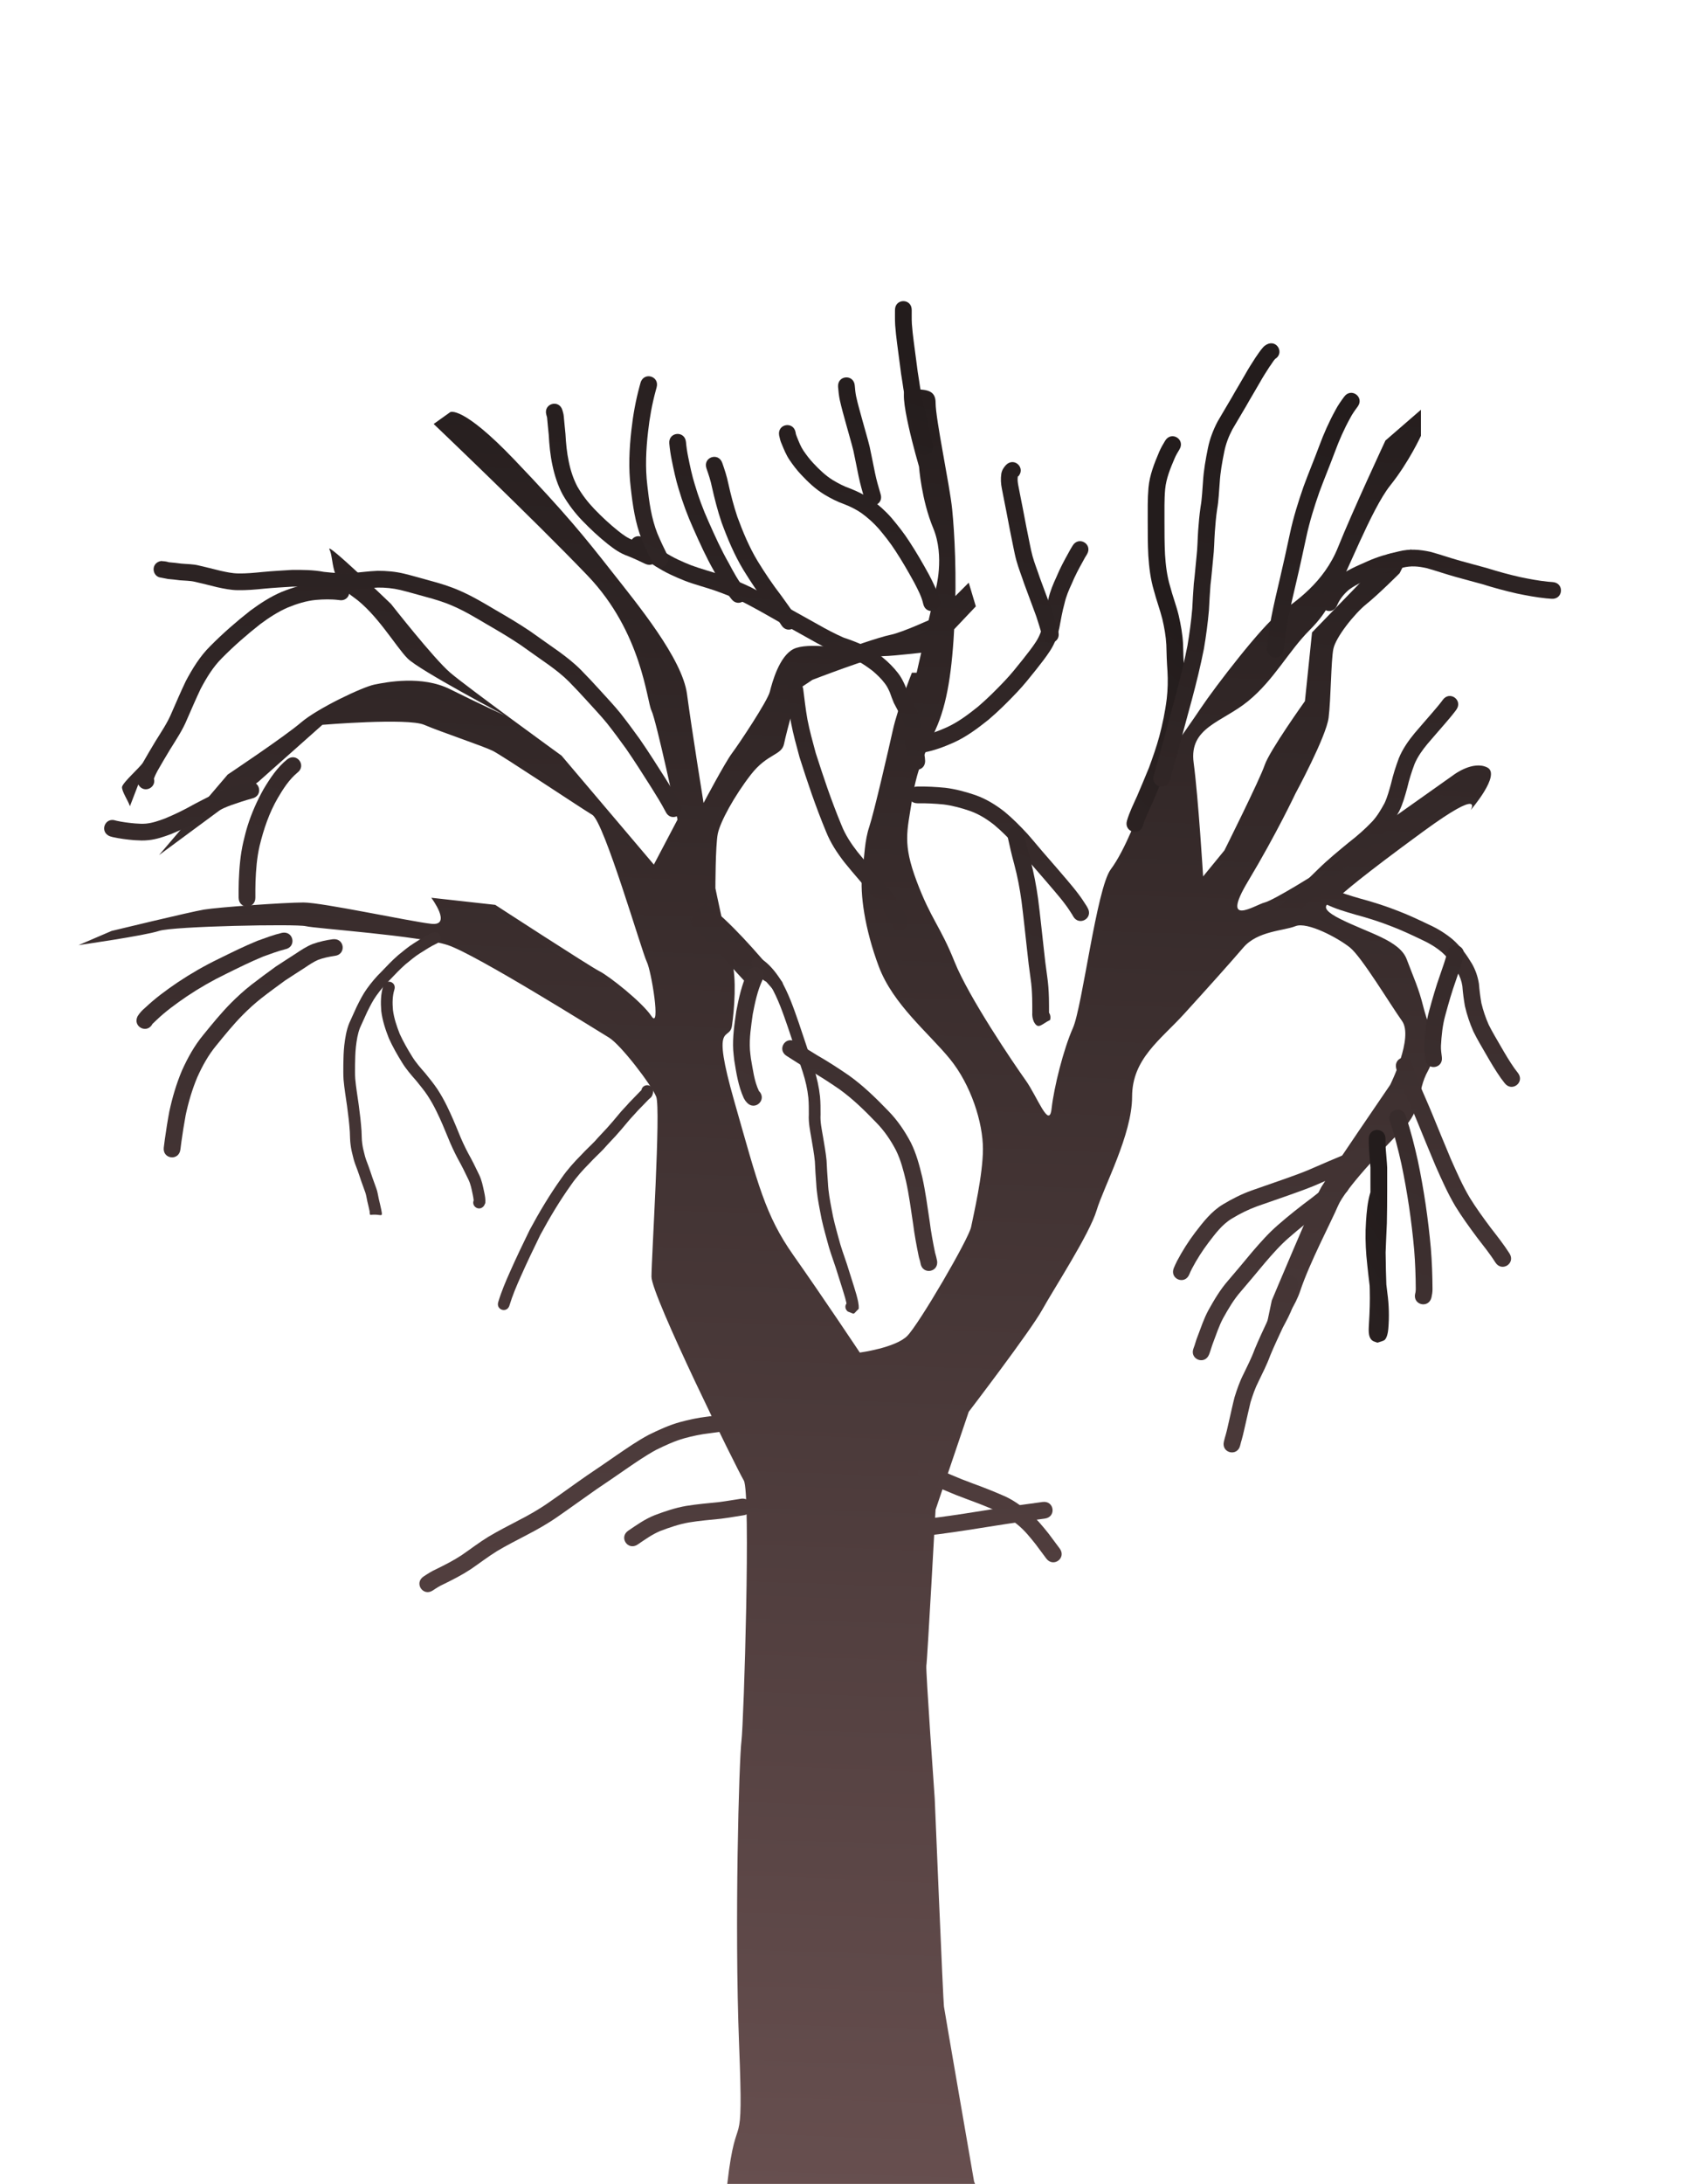 <?xml version="1.0"?><svg width="623.712" height="805.552" xmlns="http://www.w3.org/2000/svg" xmlns:xlink="http://www.w3.org/1999/xlink">
 <title>Tree bare</title>
 <defs>
  <linearGradient id="linearGradient4082">
   <stop stop-color="#231c1c" id="stop4084" offset="0"/>
   <stop stop-color="#6b5252" id="stop4086" offset="1"/>
  </linearGradient>
  <linearGradient y2="1" x2="0.525" y1="-0.031" x1="0.552" id="linearGradient6117" xlink:href="#linearGradient4082"/>
  <linearGradient y2="4.796" x2="4.893" y1="-2.127" x1="5.292" id="linearGradient6119" xlink:href="#linearGradient4082"/>
  <linearGradient y2="5.767" x2="4.2" y1="-2.873" x1="4.572" id="linearGradient6121" xlink:href="#linearGradient4082"/>
  <linearGradient y2="5.355" x2="2.074" y1="-3.357" x1="2.324" id="linearGradient6123" xlink:href="#linearGradient4082"/>
  <linearGradient y2="15.932" x2="1.395" y1="-6.596" x1="1.812" id="linearGradient6125" xlink:href="#linearGradient4082"/>
  <linearGradient y2="3.739" x2="0.637" y1="-1.761" x1="0.999" id="linearGradient6127" xlink:href="#linearGradient4082"/>
  <linearGradient y2="7.506" x2="0.643" y1="-0.882" x1="0.775" id="linearGradient6129" xlink:href="#linearGradient4082"/>
  <linearGradient y2="11.175" x2="-0.53" y1="-3.394" x1="-0.309" id="linearGradient6131" xlink:href="#linearGradient4082"/>
  <linearGradient y2="7.337" x2="-4.37" y1="-2.49" x1="-3.465" id="linearGradient6133" xlink:href="#linearGradient4082"/>
  <linearGradient y2="7.707" x2="-1.695" y1="-5.312" x1="-1.509" id="linearGradient6135" xlink:href="#linearGradient4082"/>
  <linearGradient y2="6.092" x2="-2.387" y1="-4.645" x1="-2.139" id="linearGradient6137" xlink:href="#linearGradient4082"/>
  <linearGradient y2="5.731" x2="-5.406" y1="-5.343" x1="-4.886" id="linearGradient6139" xlink:href="#linearGradient4082"/>
  <linearGradient y2="5.451" x2="-23.359" y1="-3.76" x1="-21.696" id="linearGradient6141" xlink:href="#linearGradient4082"/>
  <linearGradient y2="6.06" x2="-13.192" y1="-4.004" x1="-12.292" id="linearGradient6143" xlink:href="#linearGradient4082"/>
  <linearGradient y2="12.901" x2="-1.969" y1="0.188" x1="-0.952" id="linearGradient6145" xlink:href="#linearGradient4082"/>
  <linearGradient y2="14.924" x2="-0.425" y1="-0.37" x1="0.477" id="linearGradient6147" xlink:href="#linearGradient4082"/>
  <linearGradient y2="10.027" x2="0.253" y1="-0.511" x1="0.495" id="linearGradient6149" xlink:href="#linearGradient4082"/>
  <linearGradient y2="8.265" x2="-0.535" y1="-0.998" x1="-0.313" id="linearGradient6151" xlink:href="#linearGradient4082"/>
  <linearGradient y2="10.108" x2="-3.131" y1="-0.73" x1="-2.46" id="linearGradient6153" xlink:href="#linearGradient4082"/>
  <linearGradient y2="4.683" x2="-5.29" y1="-0.268" x1="-4.619" id="linearGradient6155" xlink:href="#linearGradient4082"/>
  <linearGradient y2="4.389" x2="-2.643" y1="-0.03" x1="-2.335" id="linearGradient6157" xlink:href="#linearGradient4082"/>
  <linearGradient y2="28.356" x2="-2.086" y1="-3.58" x1="-1.925" id="linearGradient6159" xlink:href="#linearGradient4082"/>
  <linearGradient y2="6.761" x2="-2.241" y1="-1.553" x1="-2.044" id="linearGradient6161" xlink:href="#linearGradient4082"/>
  <linearGradient y2="7.037" x2="-2.498" y1="-2.799" x1="-2.304" id="linearGradient6163" xlink:href="#linearGradient4082"/>
  <linearGradient y2="11.039" x2="-15.237" y1="-5.053" x1="-14.257" id="linearGradient6165" xlink:href="#linearGradient4082"/>
  <linearGradient y2="5.887" x2="-5" y1="-3.476" x1="-4.663" id="linearGradient6167" xlink:href="#linearGradient4082"/>
  <linearGradient y2="6.188" x2="3.665" y1="-2.791" x1="3.882" id="linearGradient6169" xlink:href="#linearGradient4082"/>
  <linearGradient y2="14.05" x2="4.38" y1="-6.239" x1="4.629" id="linearGradient6171" xlink:href="#linearGradient4082"/>
  <linearGradient y2="10.266" x2="9.287" y1="-2.862" x1="9.908" id="linearGradient6173" xlink:href="#linearGradient4082"/>
  <linearGradient y2="25.696" x2="4.615" y1="-7.7" x1="4.866" id="linearGradient6175" xlink:href="#linearGradient4082"/>
  <linearGradient y2="7.634" x2="3.069" y1="-1.13" x1="3.24" id="linearGradient6177" xlink:href="#linearGradient4082"/>
  <linearGradient y2="6.751" x2="1.261" y1="-0.902" x1="1.335" id="linearGradient6179" xlink:href="#linearGradient4082"/>
  <linearGradient y2="6.457" x2="0.274" y1="-1.411" x1="0.594" id="linearGradient6181" xlink:href="#linearGradient4082"/>
  <linearGradient y2="9.553" x2="2.834" y1="-4.604" x1="4.105" id="linearGradient6183" xlink:href="#linearGradient4082"/>
  <linearGradient y2="5.414" x2="0.242" y1="-3.078" x1="0.493" id="linearGradient6185" xlink:href="#linearGradient4082"/>
  <linearGradient y2="10.987" x2="1.941" y1="-0.615" x1="2.442" id="linearGradient6187" xlink:href="#linearGradient4082"/>
  <linearGradient y2="10.606" x2="1.247" y1="-0.734" x1="1.673" id="linearGradient6189" xlink:href="#linearGradient4082"/>
  <linearGradient y2="11.704" x2="2.451" y1="-0.457" x1="2.799" id="linearGradient6191" xlink:href="#linearGradient4082"/>
  <linearGradient y2="10.005" x2="4.877" y1="-0.242" x1="5.872" id="linearGradient6193" xlink:href="#linearGradient4082"/>
  <linearGradient y2="7.165" x2="-4.817" y1="-0.237" x1="-4.399" id="linearGradient6195" xlink:href="#linearGradient4082"/>
  <linearGradient y2="4.897" x2="1.244" y1="-6.053" x1="1.365" id="linearGradient6197" xlink:href="#linearGradient4082"/>
  <linearGradient y2="16.604" x2="1.54" y1="-24.532" x1="1.846" id="linearGradient6199" xlink:href="#linearGradient4082"/>
  <linearGradient y2="8.395" x2="-0.685" y1="-11.531" x1="-0.414" id="linearGradient6201" xlink:href="#linearGradient4082"/>
  <linearGradient y2="21.62" x2="-0.476" y1="-32.166" x1="-0.229" id="linearGradient6203" xlink:href="#linearGradient4082"/>
  <linearGradient y2="1" x2="0.5" y1="0.015" x1="0.526" id="linearGradient6205" xlink:href="#linearGradient4082"/>
 </defs>
 <g>
  <title>Layer 1</title>
  <g transform="matrix(0.865, 0, 0, 0.865, 59.399, 104.251)" fill="url(#linearGradient6205)" id="g3773">
   <path fill="url(#linearGradient6117)" d="m235.555,855.264c3.03,-18.183 2.02,-9.091 6.061,-44.447c4.041,-35.355 7.071,-8.081 5.051,-59.599c-2.02,-51.518 0,-121.218 1.01,-129.3c1.01,-8.081 4.041,-106.066 1.01,-111.117c-3.03,-5.051 -39.396,-78.792 -39.396,-86.873c0,-8.081 4.041,-71.721 2.02,-76.772c-2.02,-5.051 -15.152,-22.223 -20.203,-25.254c-5.051,-3.03 -56.569,-35.355 -68.69,-39.396c-12.122,-4.041 -56.569,-7.071 -60.609,-8.081c-4.041,-1.01 -56.569,0 -62.629,2.02c-6.061,2.02 -34.345,6.061 -34.345,6.061l14.142,-6.061c0,0 33.335,-8.081 39.396,-9.091c6.061,-1.01 34.345,-3.03 42.426,-3.03c8.081,0 45.457,8.081 54.548,9.091c9.091,1.01 0,-11.112 0,-11.112l27.274,3.03c0,0 40.406,26.264 44.447,28.284c4.041,2.02 18.183,13.132 22.223,19.193c4.041,6.061 0,-19.193 -2.02,-23.233c-2.02,-4.041 -18.183,-59.599 -23.233,-62.629c-5.051,-3.03 -38.386,-25.254 -42.426,-27.274c-4.041,-2.02 -22.223,-8.081 -29.294,-11.112c-7.071,-3.03 -43.437,0 -43.437,0l-27.274,24.244l-42.426,31.315l29.294,-34.345c0,0 24.244,-16.162 31.315,-22.223c7.071,-6.061 26.264,-15.152 31.315,-16.162c5.051,-1.01 20.203,-4.041 32.325,2.02c12.122,6.061 23.234,11.112 23.234,11.112c0,0 -36.365,-19.193 -41.416,-24.244c-5.051,-5.051 -13.132,-19.193 -23.234,-26.264c-10.102,-7.071 -8.081,-16.162 -10.102,-20.203c-2.02,-4.041 26.264,23.233 26.264,23.233c0,0 18.183,23.234 25.254,29.294c7.071,6.061 47.477,35.355 47.477,35.355l39.396,46.467l10.102,-19.193c0,0 -9.091,-42.426 -11.112,-46.467c-2.02,-4.041 -4.041,-33.335 -27.274,-57.579c-23.234,-24.244 -65.66,-64.65 -65.66,-64.65l7.071,-5.051c0,0 5.051,-3.03 27.274,20.203c22.223,23.234 30.305,33.335 41.416,47.477c11.112,14.142 30.305,37.376 32.325,52.528c2.02,15.152 7.071,46.467 7.071,46.467c0,0 9.091,-17.173 12.122,-21.213c3.03,-4.041 15.152,-22.223 16.162,-26.264c1.01,-4.041 4.041,-15.152 10.102,-18.183c6.061,-3.03 22.223,0 22.223,0c0,0 14.142,-5.051 19.193,-6.061c5.051,-1.01 18.183,-7.071 18.183,-7.071l15.152,-15.152l3.031,10.102l-18.183,19.193c0,0 -17.173,2.02 -21.213,2.02c-4.041,0 -30.305,10.102 -30.305,10.102l-6.061,4.041c0,0 -5.051,18.183 -6.061,23.234c-1.01,5.051 -7.071,4.041 -14.142,13.132c-7.071,9.091 -13.132,20.203 -14.142,25.254c-1.01,5.051 -1.01,23.233 -1.01,23.233c0,0 5.051,24.244 7.071,31.315c2.02,7.071 1.01,20.203 0,27.274c-1.01,7.071 -9.091,-3.03 1.01,32.325c10.102,35.355 13.132,48.487 25.254,65.66c12.122,17.173 28.284,41.416 28.284,41.416c0,0 15.152,-2.02 20.203,-7.071c5.051,-5.051 26.264,-41.416 27.274,-46.467c1.01,-5.051 5.051,-22.223 5.051,-33.335c0,-11.112 -5.051,-27.274 -14.142,-38.386c-9.091,-11.112 -24.244,-23.233 -30.305,-39.396c-6.061,-16.162 -8.081,-31.315 -7.071,-39.396c1.01,-8.081 1.01,-14.142 3.03,-20.203c2.02,-6.061 8.081,-32.325 10.102,-41.416c2.02,-9.091 8.081,-24.244 8.081,-24.244l2.02,0l8.081,-35.355c0,0 4.041,-14.142 -1.01,-26.264c-5.051,-12.122 -6.061,-26.264 -6.061,-26.264c0,0 -10.102,-34.345 -5.051,-33.335c5.051,1.01 12.122,-1.01 12.122,6.061c0,7.071 6.061,35.355 7.071,45.457c1.01,10.102 2.02,28.284 1.01,48.487c-1.01,20.203 -3.03,34.345 -8.081,45.457c-5.051,11.112 -8.081,17.173 -10.102,30.305c-2.02,13.132 -4.041,18.183 2.02,34.345c6.061,16.162 10.102,19.193 16.162,34.345c6.061,15.152 25.254,43.437 30.305,50.508c5.051,7.071 10.102,21.213 11.112,12.122c1.01,-9.091 5.051,-25.254 9.091,-34.345c4.041,-9.091 10.102,-59.599 16.162,-67.68c6.061,-8.081 12.122,-24.244 15.152,-32.325c3.03,-8.081 17.172,-27.274 23.233,-36.365c6.061,-9.091 26.264,-35.355 33.335,-40.406c7.071,-5.051 19.193,-13.132 25.254,-28.284c6.061,-15.152 20.203,-45.457 20.203,-45.457l15.152,-13.132l0,11.112c0,0 -5.051,11.112 -13.132,21.213c-8.081,10.102 -19.193,39.396 -22.223,43.437c-3.031,4.041 -3.031,9.091 -12.122,18.183c-9.091,9.091 -15.152,21.213 -26.264,30.305c-11.112,9.091 -25.254,11.112 -23.234,26.264c2.02,15.152 4.041,48.487 4.041,48.487l9.091,-11.112c0,0 15.152,-30.305 17.173,-36.366c2.02,-6.061 17.173,-27.274 17.173,-27.274l3.031,-29.294l32.325,-33.335l10.102,-2.02l-5.051,10.102c0,0 -9.091,9.091 -14.142,13.132c-5.051,4.041 -13.132,14.142 -14.142,19.193c-1.01,5.051 -1.01,21.213 -2.02,29.294c-1.01,8.081 -14.142,32.325 -14.142,32.325c0,0 -8.081,17.173 -20.203,37.376c-12.122,20.203 3.03,10.102 7.071,9.091c4.041,-1.01 23.233,-13.132 23.233,-13.132l33.335,-24.244l24.244,-17.173c0,0 8.081,-6.061 14.142,-3.03c6.061,3.03 -7.071,18.183 -7.071,18.183c0,0 6.061,-10.102 -20.203,9.091c-26.264,19.193 -34.345,26.264 -36.365,28.284c-2.02,2.02 -11.112,3.03 1.01,9.091c12.122,6.061 25.254,9.091 28.284,17.173c3.031,8.081 5.051,12.122 7.071,20.203c2.02,8.081 7.071,18.183 2.02,27.274c-5.051,9.091 -2.02,16.162 -11.112,25.254c-9.091,9.091 -24.244,25.254 -27.274,32.325c-3.031,7.071 -12.122,24.244 -16.162,36.365c-4.041,12.122 -16.163,23.234 -16.163,23.234l4.041,-19.193c0,0 18.183,-43.437 21.213,-48.487c3.031,-5.051 29.294,-43.437 29.294,-43.437c0,0 10.102,-20.203 5.051,-27.274c-5.051,-7.071 -17.173,-27.274 -22.223,-31.315c-5.051,-4.041 -18.183,-11.112 -23.234,-9.091c-5.051,2.02 -16.162,2.02 -22.223,9.091c-6.061,7.071 -15.152,17.173 -25.254,28.284c-10.102,11.112 -22.223,19.193 -22.223,35.355c0,16.162 -12.122,38.386 -15.152,48.487c-3.03,10.102 -18.183,33.335 -23.234,42.426c-5.051,9.091 -31.315,43.437 -31.315,43.437l-14.152,41.781c0,0 -3.571,65 -3.929,66.429c-0.357,1.429 3.571,56.786 3.571,56.786c0,0 3.572,86.071 3.929,88.571c0.357,2.5 12.857,74.643 12.857,74.643l16.429,41.429l-108.929,4.643l-18.873,-0.525z" id="path3775"/>
   <path fill="url(#linearGradient6119)" fill-rule="nonzero" d="m117.715,281.792c-2.511,1.167 -4.834,2.687 -7.167,4.166c-2.217,1.377 -4.186,3.097 -6.212,4.732c-2.387,2.095 -4.56,4.411 -6.751,6.706c-2.102,2.032 -3.965,4.263 -5.667,6.635c-1.559,2.173 -2.733,4.56 -3.921,6.943c-0.97,2.272 -2.081,4.475 -3.056,6.745c-1.03,2.595 -1.432,5.353 -1.757,8.107c-0.27,2.557 -0.339,5.128 -0.369,7.696c0.014,2.004 -0.069,4.011 0.083,6.011c0.326,3.665 0.956,7.296 1.464,10.94c0.517,3.752 0.959,7.514 1.214,11.293c0.111,1.766 0.044,3.528 0.299,5.28c0.185,1.491 0.51,2.962 0.908,4.41c0.394,1.769 1.041,3.464 1.708,5.146c0.646,1.677 1.145,3.407 1.753,5.098c0.579,1.502 1.061,3.035 1.634,4.539c0.553,1.422 0.709,2.941 1.05,4.417c0.352,1.515 0.737,3.019 1.044,4.545c0.092,0.487 0.191,0.973 0.262,1.464c0.24,1.897 -0.897,0.365 -4.967,0.882c-1.313,-3.284 3.33,-5.139 4.642,-1.856l0,0c-4.611,1.498 -4.805,-0.106 -4.625,1.677c-0.059,-0.396 -0.14,-0.789 -0.214,-1.182c-0.297,-1.479 -0.673,-2.937 -1.014,-4.406c-0.289,-1.254 -0.429,-2.541 -0.85,-3.761c-0.587,-1.54 -1.076,-3.11 -1.674,-4.646c-0.576,-1.639 -1.08,-3.303 -1.689,-4.93c-0.736,-1.86 -1.446,-3.737 -1.889,-5.692c-0.434,-1.645 -0.823,-3.308 -1.029,-4.999c-0.264,-1.878 -0.252,-3.758 -0.337,-5.65c-0.245,-3.661 -0.68,-7.305 -1.179,-10.939c-0.523,-3.756 -1.173,-7.499 -1.499,-11.278c-0.142,-2.138 -0.1,-4.279 -0.094,-6.421c0.032,-2.746 0.11,-5.494 0.403,-8.227c0.386,-3.23 0.896,-6.459 2.128,-9.492c1.012,-2.357 2.162,-4.645 3.175,-7.002c1.308,-2.623 2.619,-5.242 4.337,-7.631c1.842,-2.555 3.845,-4.973 6.109,-7.169c2.34,-2.451 4.664,-4.921 7.228,-7.143c2.173,-1.755 4.292,-3.592 6.674,-5.065c2.54,-1.61 5.074,-3.254 7.814,-4.512c3.231,-1.436 5.261,3.133 2.031,4.569l0,0z" id="path2910"/>
   <path fill="url(#linearGradient6121)" fill-rule="nonzero" d="m99.606,301.453c-0.883,2.846 -0.873,5.807 -0.621,8.744c0.465,3.537 1.607,6.927 2.918,10.229c1.506,3.268 3.286,6.401 5.187,9.453c1.587,2.623 3.631,4.937 5.652,7.23c1.773,2.191 3.568,4.388 5.147,6.724c1.577,2.4 2.973,4.895 4.224,7.478c1.811,3.686 3.402,7.465 4.946,11.268c1.17,2.92 2.488,5.772 3.953,8.555c1.686,3.013 3.239,6.096 4.705,9.222c1.151,2.324 1.644,4.87 2.179,7.385c0.353,1.578 0.635,3.158 0.487,4.77c-0.176,0.371 -0.351,0.742 -0.527,1.113c-2.075,2.862 -6.123,-0.072 -4.048,-2.935l0,0c-0.109,0.279 -0.218,0.557 -0.327,0.836c0.006,0.154 0.135,0.361 0.019,0.462c-0.112,0.096 -0.028,-0.294 -0.043,-0.441c-0.1,-0.93 -0.243,-1.854 -0.452,-2.767c-0.454,-2.141 -0.839,-4.319 -1.815,-6.301c-1.433,-3.057 -2.954,-6.069 -4.603,-9.016c-1.54,-2.929 -2.93,-5.93 -4.16,-9.002c-1.504,-3.704 -3.05,-7.385 -4.816,-10.974c-1.145,-2.378 -2.433,-4.668 -3.881,-6.877c-1.423,-2.17 -3.137,-4.157 -4.739,-6.194c-2.203,-2.501 -4.416,-5.034 -6.146,-7.894c-2.056,-3.308 -3.986,-6.702 -5.59,-10.254c-1.486,-3.762 -2.768,-7.628 -3.254,-11.662c-0.281,-3.56 -0.258,-7.144 0.816,-10.589c1.016,-3.386 5.805,-1.95 4.789,1.437l0,0z" id="path2912"/>
   <path fill="url(#linearGradient6123)" fill-rule="nonzero" d="m143.901,434.736c1.331,-4.442 3.144,-8.714 5.033,-12.941c2.664,-6.011 5.509,-11.937 8.397,-17.842c4.082,-7.597 8.523,-15.019 13.531,-22.043c2.486,-3.618 5.419,-6.882 8.508,-9.988c1.859,-2.043 3.922,-3.878 5.827,-5.876c1.603,-1.872 3.362,-3.602 5.01,-5.431c1.728,-1.895 3.371,-3.86 5.011,-5.83c1.376,-1.738 2.994,-3.265 4.423,-4.954c1.203,-1.268 2.43,-2.512 3.647,-3.765c0.723,-0.745 1.423,-1.502 2.229,-2.162c0.48,-0.504 -0.454,0.523 -0.518,0.842c-0.027,0.157 -0.012,0.316 0.002,0.473c-0.46,-3.506 4.497,-4.156 4.957,-0.651l0,0c0.026,0.267 0.039,0.534 0.001,0.801c-0.136,0.927 -0.493,1.835 -1.287,2.414c-0.663,0.533 -1.205,1.176 -1.807,1.776c-1.146,1.166 -2.276,2.348 -3.421,3.517c-1.429,1.664 -3.004,3.199 -4.384,4.907c-1.684,2.023 -3.373,4.039 -5.145,5.986c-1.685,1.857 -3.465,3.626 -5.101,5.529c-1.932,2.023 -4.017,3.887 -5.903,5.955c-2.904,2.905 -5.65,5.97 -7.98,9.362c-4.857,6.794 -9.14,13.99 -13.109,21.334c-2.862,5.854 -5.684,11.729 -8.324,17.687c-1.803,4.03 -3.538,8.102 -4.808,12.337c-1.016,3.386 -5.805,1.949 -4.789,-1.437l0,0z" id="path2914"/>
   <path fill="url(#linearGradient6125)" fill-rule="nonzero" d="m230.486,271.362c4.261,3.457 8.024,7.488 11.723,11.528c3.33,3.633 6.528,7.387 9.911,10.971c1.075,1.121 2.181,2.271 3.509,3.098c-2.532,-0.962 0.256,-0.255 -3.713,2.736c-0.224,0.169 -0.348,-0.441 -0.539,-0.648c-0.348,-0.378 -0.713,-0.74 -1.076,-1.103c-0.904,-0.902 -2.826,-2.758 -3.641,-3.548c-5.097,-5.053 -10.407,-9.899 -15.236,-15.213c-1.823,-2.049 -3.602,-4.164 -4.94,-6.569c0.742,1.113 -1.552,-2.73 -0.632,-1.53c0.331,0.433 0.246,0.639 0.72,1.005c1.678,0.88 -0.871,-0.367 3.454,-3.363c0.032,-0.022 5.218,5.056 5.517,5.347c4.448,4.154 8.62,8.59 13.048,12.762c1.351,1.298 2.785,2.507 4.269,3.65c0.082,0.063 1.294,1.065 1.547,1.067c-2.328,-0.629 0.07,-0.286 -3.352,2.364c-0.162,0.126 -0.189,-0.365 -0.301,-0.537c-0.254,-0.385 -0.523,-0.761 -0.797,-1.131c-1.404,-1.897 -1.223,-1.594 -2.978,-3.556c-4.807,-5.251 -9.855,-10.276 -14.52,-15.656c-0.904,-1.473 -3.022,-3.088 -3.559,-4.801c-0.114,-0.365 -0.13,-0.754 -0.195,-1.13c1.259,-0.738 2.363,-1.852 3.777,-2.214c0.512,-0.131 0.899,0.564 1.293,0.916c0.37,0.33 2.793,3.033 2.992,3.257c1.324,1.496 2.627,3.011 3.941,4.516c4.083,4.865 8.512,9.424 12.954,13.958c2.147,2.106 4.217,4.368 6.716,6.07c1.022,0.62 -0.326,-0.295 -0.617,-0.026c-3.026,2.798 -1.382,4.215 -3.02,2.483c-3.249,-3.11 -6.599,-6.115 -9.861,-9.215c-4.393,-4.136 -8.438,-8.625 -12.393,-13.176c-1.909,-2.3 -3.046,-3.222 2.008,-5.363c0.551,-0.234 1.039,0.604 1.512,0.973c0.777,0.605 1.485,1.294 2.228,1.942c5.58,5.244 10.78,10.882 15.8,16.661c2.556,3 5.112,6 7.735,8.94c0.529,0.588 0.287,0.428 0.611,0.622c2.69,2.294 -0.555,6.098 -3.245,3.803l0,0c-0.772,-0.696 -0.407,-0.33 -1.096,-1.096c-2.639,-2.958 -5.21,-5.973 -7.78,-8.991c-4.871,-5.611 -9.92,-11.083 -15.328,-16.185c-0.609,-0.542 -1.225,-1.077 -1.828,-1.625c-0.125,-0.113 -0.446,-0.217 -0.355,-0.359c2.863,-4.454 1.826,-4.563 3.512,-2.601c3.851,4.431 7.786,8.804 12.063,12.831c3.357,3.191 6.82,6.27 10.137,9.499c0.077,0.088 1.617,1.753 1.537,2.032c-1.195,4.145 -1.85,4.602 -4.456,2.969c-2.749,-1.909 -5.1,-4.324 -7.451,-6.689c-4.509,-4.602 -9.002,-9.23 -13.147,-14.167c-1.298,-1.485 -2.583,-2.98 -3.89,-4.457c-0.837,-0.946 -1.81,-1.781 -2.537,-2.814c-0.037,-0.051 0.122,-0.024 0.184,-0.036c1.001,-0.837 2.002,-1.673 3.003,-2.509c-0.064,-0.25 -0.103,-0.507 -0.191,-0.749c-0.027,-0.073 -0.19,-0.244 -0.147,-0.18c0.852,1.288 1.924,2.424 2.872,3.637c4.646,5.367 9.694,10.364 14.478,15.607c1.63,1.842 3.306,3.673 4.535,5.825c0.243,0.425 0.744,0.867 0.609,1.338c-0.393,1.372 -1.047,2.752 -2.067,3.749c-0.373,0.364 -1.031,-0.146 -1.546,-0.219c-2.666,-1.407 -4.833,-3.631 -7.087,-5.589c-4.443,-4.193 -8.64,-8.641 -13.103,-12.816c-1.582,-1.539 -3.15,-3.089 -4.744,-4.614c-0.354,-0.338 -1.165,-0.549 -1.05,-1.025c0.395,-1.637 1.446,-3.055 2.372,-4.462c0.088,-0.133 0.29,0.134 0.435,0.201c0.916,0.615 1.464,1.437 1.808,2.472c1.08,2.085 2.76,3.807 4.249,5.594c4.75,5.241 10.001,9.997 15.014,14.983c1.731,1.68 3.579,3.319 5.163,5.146c0.328,0.379 1.006,0.702 0.915,1.196c-0.292,1.585 -0.932,3.175 -1.951,4.423c-0.294,0.359 -0.89,-0.268 -1.335,-0.401c-1.657,-1.075 -3.11,-2.432 -4.449,-3.877c-3.4,-3.604 -6.619,-7.373 -9.964,-11.027c-3.507,-3.835 -7.072,-7.665 -11.103,-10.957c-2.791,-2.171 0.278,-6.118 3.069,-3.947l0,0z" id="path2916"/>
   <path fill="url(#linearGradient6127)" fill-rule="nonzero" d="m255.905,288.187c3.6,2.273 6.215,5.61 8.52,9.119c3.37,5.766 5.547,12.091 7.724,18.372c2.181,6.515 4.394,13.02 6.487,19.564c1.253,3.857 2.131,7.814 2.562,11.844c0.234,2.552 0.232,5.116 0.228,7.676c-0.193,3.131 0.497,6.194 1.017,9.261c0.574,3.429 1.207,6.84 1.546,10.303c0.148,3.205 0.341,6.403 0.592,9.602c0.171,3.768 0.856,7.483 1.573,11.178c0.682,4.147 1.845,8.182 2.936,12.232c0.953,3.765 2.312,7.404 3.545,11.082c1.355,4.398 2.828,8.761 4.107,13.183c0.511,1.967 1.096,3.941 0.967,5.984c-2.815,2.664 -1.234,2.391 -4.673,1.16c-2.69,-2.294 0.553,-6.099 3.244,-3.805l0,0c-2.581,-0.317 -1.312,-0.63 -3.495,1.775c0.01,0.162 0.12,0.35 0.031,0.485c-0.082,0.125 -0.036,-0.297 -0.057,-0.445c-0.03,-0.208 -0.061,-0.415 -0.097,-0.622c-0.185,-1.06 -0.447,-2.104 -0.723,-3.144c-1.257,-4.355 -2.714,-8.65 -4.045,-12.983c-1.263,-3.773 -2.656,-7.507 -3.632,-11.371c-1.12,-4.166 -2.313,-8.316 -3.017,-12.58c-0.75,-3.88 -1.464,-7.781 -1.648,-11.737c-0.249,-3.169 -0.447,-6.336 -0.585,-9.511c-0.322,-3.345 -0.951,-6.636 -1.498,-9.949c-0.568,-3.344 -1.284,-6.692 -1.088,-10.105c0.003,-2.382 0.01,-4.769 -0.2,-7.145c-0.382,-3.692 -1.212,-7.312 -2.353,-10.845c-2.08,-6.506 -4.28,-12.973 -6.449,-19.45c-2.042,-5.897 -4.069,-11.837 -7.186,-17.275c-1.888,-2.912 -4.015,-5.716 -6.983,-7.613c-2.998,-1.874 -0.348,-6.114 2.65,-4.24l0,0z" id="path2918"/>
   <path fill="url(#linearGradient6129)" fill-rule="nonzero" d="m205.933,108.85c2.994,2.16 6.015,4.274 9.164,6.206c3.511,2.287 7.341,3.971 11.222,5.51c4.154,1.544 8.451,2.631 12.638,4.087c4.362,1.541 8.642,3.268 12.807,5.281c5.478,2.815 10.828,5.873 16.173,8.932c4.147,2.309 8.289,4.626 12.435,6.936c3.56,2.043 7.193,3.942 10.949,5.597c3.14,1.039 6.221,2.207 9.209,3.628c2.625,1.317 5.008,3.037 7.355,4.788c2.451,1.993 4.693,4.22 6.618,6.724c1.282,1.626 2.198,3.464 3.035,5.343c0.611,1.477 1.035,3.025 1.704,4.479c0.995,1.843 1.968,3.697 3.008,5.515c0.923,1.554 1.352,3.295 1.735,5.041c0.363,1.724 0.508,3.481 0.593,5.238c0.043,0.99 0.043,1.982 0.041,2.973c-0.052,1.048 0.036,0.937 0.245,1.959c0.262,1.424 0.631,2.825 0.896,4.25c0.153,0.799 0.237,1.61 0.279,2.422c0.252,5.044 -6.882,5.401 -7.134,0.357l0,0c-0.022,-0.495 -0.074,-0.99 -0.168,-1.477c-0.255,-1.382 -0.621,-2.739 -0.871,-4.122c-0.229,-1.124 -0.475,-2.249 -0.39,-3.405c0.002,-0.873 0.004,-1.747 -0.033,-2.62c-0.063,-1.359 -0.165,-2.72 -0.437,-4.055c-0.224,-1.038 -0.416,-2.089 -0.958,-3.019c-1.154,-2.023 -2.247,-4.079 -3.326,-6.143c-0.645,-1.469 -1.16,-2.984 -1.708,-4.489c-0.612,-1.377 -1.245,-2.742 -2.199,-3.928c-1.487,-1.998 -3.309,-3.706 -5.2,-5.318c-1.974,-1.473 -3.966,-2.939 -6.164,-4.068c-2.919,-1.403 -5.958,-2.468 -9.011,-3.537c-3.958,-1.746 -7.793,-3.74 -11.545,-5.894c-4.17,-2.324 -8.335,-4.655 -12.505,-6.977c-5.203,-2.978 -10.411,-5.955 -15.739,-8.703c-3.911,-1.901 -7.941,-3.508 -12.039,-4.963c-4.283,-1.491 -8.688,-2.581 -12.928,-4.195c-4.262,-1.695 -8.464,-3.559 -12.325,-6.062c-3.221,-1.981 -6.327,-4.128 -9.387,-6.348c-4.202,-2.802 -0.24,-8.745 3.962,-5.943z" id="path2920"/>
   <path fill="url(#linearGradient6131)" fill-rule="nonzero" d="m322.78,214.88c3.956,-0.062 7.913,0.156 11.85,0.532c4.402,0.54 8.675,1.691 12.861,3.121c4.565,1.609 8.638,4.112 12.426,7.08c3.494,2.88 6.672,6.109 9.749,9.422c2.871,3.244 5.576,6.62 8.449,9.861c2.807,3.281 5.691,6.493 8.457,9.809c1.72,2.032 3.433,4.072 5.019,6.211c1.204,1.564 2.255,3.231 3.326,4.886c0.173,0.309 0.345,0.617 0.518,0.926c2.426,4.43 -3.839,7.861 -6.265,3.431l0,0c-0.084,-0.16 -0.169,-0.321 -0.253,-0.482c-0.988,-1.534 -1.96,-3.076 -3.076,-4.523c-1.487,-2.034 -3.14,-3.943 -4.756,-5.875c-2.719,-3.261 -5.558,-6.417 -8.316,-9.645c-2.837,-3.2 -5.516,-6.527 -8.339,-9.74c-2.824,-3.043 -5.734,-6.012 -8.931,-8.668c-3.146,-2.488 -6.522,-4.584 -10.324,-5.937c-3.658,-1.258 -7.388,-2.273 -11.235,-2.768c-3.707,-0.365 -7.435,-0.556 -11.161,-0.499c-5.051,0 -5.051,-7.143 0,-7.143z" id="path2922"/>
   <path fill="url(#linearGradient6133)" fill-rule="nonzero" d="m368.284,235.034c0.797,3.721 1.662,7.422 2.667,11.093c1.472,5.459 2.503,10.993 3.286,16.587c0.894,6.963 1.6,13.946 2.387,20.922c0.421,4.086 0.914,8.164 1.501,12.23c0.457,3.037 0.644,6.102 0.733,9.169c0.047,2.057 0.051,4.115 0.047,6.172c-0.108,0.242 0.145,2.541 -0.027,0.899c-2.502,-2.668 -0.678,-1.531 -6.443,0.659c1.17,-4.913 8.119,-3.258 6.948,1.655l0,0c-3.729,1.774 -5.053,4.342 -6.963,0.74c-0.564,-1.268 -0.753,-2.585 -0.658,-3.966c0.004,-1.985 0,-3.969 -0.044,-5.954c-0.079,-2.794 -0.246,-5.586 -0.663,-8.353c-0.598,-4.139 -1.1,-8.291 -1.53,-12.45c-0.779,-6.913 -1.48,-13.833 -2.363,-20.734c-0.737,-5.293 -1.71,-10.526 -3.102,-15.691c-1.047,-3.831 -1.95,-7.693 -2.781,-11.577c-0.99,-4.953 6.014,-6.353 7.004,-1.401z" id="path2924"/>
   <path fill="url(#linearGradient6135)" fill-rule="nonzero" d="m520.163,366.669c-1.219,2.398 -2.64,4.702 -4.289,6.827c-2.456,2.88 -6.138,4.077 -9.524,5.495c-3.673,1.559 -7.36,3.085 -11.007,4.704c-4.733,2.167 -9.659,3.861 -14.555,5.613c-4.325,1.534 -8.675,2.995 -12.998,4.532c-3.799,1.382 -7.42,3.165 -10.865,5.27c-4.192,2.517 -7.081,6.473 -10.007,10.287c-2.621,3.484 -4.976,7.16 -7.006,11.018c-0.417,0.817 -0.809,1.647 -1.155,2.496c-1.92,4.672 -8.527,1.956 -6.607,-2.716l0,0c0.438,-1.059 0.92,-2.099 1.446,-3.117c2.23,-4.207 4.783,-8.234 7.657,-12.033c3.469,-4.512 6.986,-9.089 11.961,-12.04c3.871,-2.343 7.921,-4.359 12.183,-5.897c4.319,-1.536 8.664,-2.996 12.985,-4.527c4.73,-1.692 9.492,-3.323 14.064,-5.417c3.693,-1.639 7.426,-3.186 11.146,-4.764c2.253,-0.943 4.799,-1.673 6.659,-3.31c1.44,-1.815 2.611,-3.837 3.669,-5.893c2.453,-4.415 8.697,-0.946 6.244,3.469z" id="path2926"/>
   <path fill="url(#linearGradient6137)" fill-rule="nonzero" d="m505.109,388.365c-3.227,2.483 -6.453,4.968 -9.634,7.51c-4.898,3.637 -9.687,7.405 -14.274,11.426c-3.722,3.234 -6.973,6.946 -10.18,10.676c-3.346,4.087 -6.79,8.09 -10.198,12.125c-3.072,3.479 -5.408,7.478 -7.651,11.516c-1.742,3.269 -2.879,6.797 -4.19,10.247c-0.673,1.708 -1.107,3.486 -1.78,5.193c-1.874,4.69 -8.507,2.041 -6.633,-2.65l0,0c0.676,-1.661 1.033,-3.429 1.737,-5.082c1.435,-3.77 2.69,-7.621 4.624,-11.179c2.47,-4.44 5.066,-8.823 8.437,-12.654c3.421,-4.051 6.879,-8.071 10.239,-12.174c3.427,-3.984 6.911,-7.938 10.888,-11.391c4.67,-4.09 9.535,-7.938 14.523,-11.634c3.342,-2.67 6.723,-5.289 10.131,-7.873c4.203,-2.802 8.165,3.142 3.962,5.943z" id="path2928"/>
   <path fill="url(#linearGradient6139)" fill-rule="nonzero" d="m485.223,427.519c-0.31,3.122 -1.222,6.08 -2.288,9.011c-1.073,3.247 -2.782,6.201 -4.359,9.216c-1.814,3.941 -3.69,7.864 -5.337,11.879c-1.364,3.765 -3.213,7.317 -4.934,10.923c-1.46,2.826 -2.477,5.829 -3.417,8.856c-0.737,2.97 -1.369,5.966 -2.065,8.946c-0.536,2.289 -1.015,4.593 -1.641,6.859c-0.263,0.877 -0.513,1.756 -0.719,2.647c-1.147,4.919 -8.103,3.297 -6.956,-1.622l0,0c0.234,-0.996 0.503,-1.981 0.799,-2.96c0.623,-2.157 1.027,-4.374 1.562,-6.553c0.738,-3.144 1.389,-6.309 2.199,-9.436c1.043,-3.354 2.187,-6.677 3.792,-9.814c1.666,-3.488 3.46,-6.921 4.775,-10.564c1.74,-4.213 3.687,-8.341 5.613,-12.471c1.431,-2.733 3.003,-5.4 3.975,-8.346c0.863,-2.373 1.65,-4.745 1.893,-7.28c0.502,-5.026 7.61,-4.315 7.107,0.711z" id="path2930"/>
   <path fill="url(#linearGradient6141)" fill-rule="nonzero" d="m522.743,390.35c-0.962,3.411 -1.236,6.96 -1.47,10.481c-0.31,4.518 -0.222,9.037 0.149,13.547c0.514,5.493 1.166,10.974 1.838,16.449c0.698,5.08 0.842,10.208 0.4,15.313c-0.101,1.298 -0.555,4.264 -1.842,4.914c-0.884,0.446 -1.873,0.645 -2.809,0.967c-0.729,-0.305 -1.563,-0.43 -2.187,-0.915c-2.015,-1.567 -1.48,-5.171 -1.404,-7.33c0.292,-4.805 0.468,-9.605 0.334,-14.417c-0.214,-5.235 -0.31,-10.474 -0.376,-15.713c0.097,-4.287 0.386,-8.565 0.533,-12.851c0.104,-4.527 0.121,-9.056 0.133,-13.584c0.005,-3.279 0.002,-6.557 0,-9.836c-0.148,-2.452 -0.415,-4.894 -0.579,-7.345c-0.078,-1.285 -0.127,-2.572 -0.141,-3.859c0,-0.405 -0.008,-0.811 0.003,-1.217c0.205,-5.046 7.342,-4.757 7.137,0.29l0,0c0.006,-0.315 -0.004,0.802 0.003,0.854c0.012,1.153 0.057,2.305 0.125,3.455c0.174,2.609 0.478,5.207 0.595,7.819c0.002,3.286 0.005,6.571 0,9.857c-0.012,4.603 -0.029,9.208 -0.137,13.81c-0.143,4.174 -0.415,8.342 -0.529,12.517c0.066,5.204 0.161,10.407 0.374,15.607c0.135,4.968 -0.031,9.925 -0.337,14.885c-0.023,0.553 -0.06,1.105 -0.07,1.658c-0.006,0.343 0.012,0.686 0.021,1.029c0.003,0.176 0.147,0.407 0.019,0.528c-0.103,0.097 -0.082,-0.276 -0.163,-0.393c-0.296,-0.432 -0.526,-0.951 -0.96,-1.245c-0.581,-0.392 -1.314,-0.489 -1.971,-0.734c-0.844,0.328 -1.725,0.574 -2.532,0.983c-0.507,0.257 -0.646,1.936 -0.466,0.568c0.041,-0.308 0.074,-0.617 0.111,-0.926c0.411,-4.607 0.256,-9.236 -0.375,-13.82c-0.682,-5.572 -1.347,-11.149 -1.866,-16.739c-0.391,-4.861 -0.495,-9.734 -0.158,-14.604c0.279,-4.125 0.633,-8.281 1.821,-12.262c1.597,-4.792 8.374,-2.533 6.776,2.259l0,0z" id="path2932"/>
   <path fill="url(#linearGradient6143)" fill-rule="nonzero" d="m531.146,355.423c2.072,6.182 3.657,12.48 5.08,18.839c2.618,12.393 4.452,24.924 5.588,37.535c0.479,5.802 0.679,11.623 0.711,17.443c-0.003,1.193 -0.186,2.358 -0.448,3.516c-1.219,4.901 -8.151,3.177 -6.932,-1.725l0,0c0.205,-0.553 0.161,-1.179 0.237,-1.753c-0.03,-5.62 -0.222,-11.24 -0.682,-16.842c-1.104,-12.303 -2.897,-24.526 -5.445,-36.618c-1.38,-6.194 -2.932,-12.323 -4.95,-18.343c-1.451,-4.838 5.39,-6.89 6.842,-2.052z" id="path2934"/>
   <path fill="url(#linearGradient6145)" fill-rule="nonzero" d="m322.382,70.6c-0.817,-2.995 -1.337,-6.058 -2.074,-9.072c-0.717,-3.122 -1.558,-6.213 -2.274,-9.335c-0.585,-3.107 -1.208,-6.211 -1.624,-9.347c-0.468,-2.62 -0.808,-5.26 -1.137,-7.901c-0.373,-3.039 -0.817,-6.066 -1.2,-9.104c-0.334,-2.551 -0.618,-5.109 -0.807,-7.675c-0.091,-1.307 -0.092,-2.618 -0.092,-3.928c0,-0.79 0.005,-1.579 0.007,-2.369c0,-0.066 0,-0.133 0,-0.199c0.016,-5.051 7.159,-5.028 7.143,0.023l0,0c0,0.067 0,0.133 -0.001,0.2c-0.003,0.78 -0.006,1.561 -0.007,2.341c0.001,1.136 -0.002,2.274 0.074,3.408c0.179,2.443 0.453,4.879 0.77,7.308c0.382,3.041 0.828,6.073 1.201,9.115c0.325,2.625 0.671,5.246 1.131,7.851c0.379,2.914 0.976,5.794 1.504,8.683c0.707,3.092 1.545,6.15 2.252,9.242c0.74,3.062 1.287,6.167 2.107,9.21c1.096,4.93 -5.877,6.48 -6.973,1.549l0,0z" id="path2936"/>
   <path fill="url(#linearGradient6147)" fill-rule="nonzero" d="m300.253,92.384c-0.978,-3.252 -1.909,-6.515 -2.597,-9.842c-0.76,-3.645 -1.446,-7.304 -2.234,-10.943c-0.945,-3.81 -2.107,-7.561 -3.126,-11.353c-0.93,-3.417 -1.925,-6.826 -2.68,-10.287c-0.369,-1.814 -0.57,-3.653 -0.709,-5.496c-0.379,-5.036 6.743,-5.573 7.123,-0.536l0,0c0.114,1.518 0.269,3.033 0.569,4.528c0.71,3.349 1.716,6.633 2.596,9.94c1.048,3.906 2.254,7.767 3.209,11.696c0.791,3.664 1.486,7.347 2.25,11.017c0.62,3.051 1.495,6.034 2.376,9.018c1.597,4.792 -5.179,7.05 -6.776,2.259z" id="path2938"/>
   <path fill="url(#linearGradient6149)" fill-rule="nonzero" d="m325.24,137.029c-0.721,-3.262 -2.344,-6.207 -3.858,-9.154c-2.525,-4.588 -5.13,-9.132 -8.008,-13.509c-2.131,-3.326 -4.595,-6.421 -7.136,-9.439c-2.219,-2.503 -4.712,-4.738 -7.421,-6.694c-2.302,-1.585 -4.825,-2.794 -7.422,-3.809c-2.965,-1.031 -5.728,-2.494 -8.417,-4.096c-3.702,-2.27 -6.866,-5.263 -9.821,-8.416c-1.827,-1.937 -3.44,-4.063 -4.944,-6.257c-1.454,-2.148 -2.419,-4.543 -3.394,-6.929c-0.531,-1.151 -0.816,-2.348 -1.064,-3.583c-0.856,-4.978 6.183,-6.189 7.039,-1.211l0,0c0.045,0.741 0.392,1.402 0.638,2.094c0.782,1.916 1.518,3.856 2.672,5.59c1.3,1.897 2.685,3.741 4.267,5.414c2.494,2.67 5.148,5.229 8.269,7.164c2.351,1.408 4.769,2.689 7.37,3.581c3.152,1.248 6.217,2.727 9.003,4.676c3.167,2.312 6.105,4.919 8.69,7.876c2.719,3.236 5.356,6.553 7.64,10.116c3.012,4.593 5.756,9.35 8.392,14.168c1.789,3.49 3.648,6.998 4.476,10.866c1.096,4.93 -5.877,6.48 -6.973,1.55z" id="path2940"/>
   <path fill="url(#linearGradient6151)" fill-rule="nonzero" d="m324.198,193.338c3.845,-0.731 7.509,-2.114 11.068,-3.709c4.887,-2.218 9.197,-5.493 13.364,-8.832c4.025,-3.435 7.756,-7.175 11.398,-11.006c2.771,-2.916 5.278,-6.08 7.788,-9.222c1.891,-2.432 3.84,-4.821 5.508,-7.414c1.46,-2.243 2.424,-4.719 2.974,-7.327c0.676,-3.692 1.345,-7.379 2.347,-11c0.757,-3.265 2.029,-6.351 3.447,-9.374c1.447,-3.517 3.243,-6.873 5.095,-10.189c0.525,-1.064 1.169,-2.062 1.778,-3.079c2.595,-4.333 8.723,-0.663 6.128,3.67l0,0c-0.572,0.956 -1.185,1.888 -1.67,2.894c-1.773,3.168 -3.485,6.378 -4.864,9.74c-1.252,2.662 -2.382,5.372 -3.031,8.255c-0.979,3.489 -1.578,7.055 -2.25,10.611c-0.771,3.435 -2.013,6.718 -3.953,9.678c-1.809,2.787 -3.876,5.385 -5.927,7.996c-2.64,3.3 -5.276,6.623 -8.191,9.684c-3.866,4.065 -7.832,8.03 -12.114,11.663c-4.649,3.709 -9.461,7.326 -14.915,9.776c-4.086,1.814 -8.288,3.39 -12.699,4.213c-4.969,0.904 -6.247,-6.124 -1.278,-7.028z" id="path2942"/>
   <path fill="url(#linearGradient6153)" fill-rule="nonzero" d="m375.954,150.6c-0.727,-2.817 -1.603,-5.589 -2.513,-8.352c-1.682,-4.69 -3.513,-9.324 -5.192,-14.017c-1.041,-3.171 -2.307,-6.277 -3.203,-9.495c-0.611,-2.194 -0.853,-3.532 -1.329,-5.788c-1.054,-5.117 -2.069,-10.242 -3.021,-15.379c-0.615,-3.231 -1.307,-6.448 -1.905,-9.682c-0.444,-2.15 -0.569,-4.285 -0.233,-6.453c0.27,-1.48 1.015,-2.628 2.025,-3.707c3.59,-3.553 8.614,1.525 5.023,5.077l0,0c0.097,-0.287 0.252,-0.563 0.003,-0.233c-0.234,1.358 -0.062,2.668 0.207,4.024c0.592,3.232 1.293,6.444 1.903,9.673c0.94,5.081 1.947,10.151 2.988,15.212c0.375,1.79 0.674,3.378 1.158,5.131c0.864,3.125 2.105,6.136 3.11,9.215c1.699,4.751 3.559,9.44 5.251,14.192c0.981,2.987 1.929,5.984 2.7,9.033c1.096,4.93 -5.877,6.48 -6.973,1.549l0.001,0z" id="path2944"/>
   <path fill="url(#linearGradient6155)" fill-rule="nonzero" d="m412.161,229.428c1.084,-3.686 2.814,-7.129 4.384,-10.622c1.674,-4.011 3.416,-7.993 5.029,-12.029c1.605,-4.362 3.145,-8.755 4.375,-13.239c1.393,-5.313 2.526,-10.679 3.187,-16.132c0.444,-3.892 0.53,-7.801 0.305,-11.707c-0.275,-3.762 -0.405,-7.532 -0.488,-11.302c-0.195,-3.701 -0.871,-7.36 -1.705,-10.965c-1.044,-4.109 -2.542,-8.071 -3.609,-12.173c-1.442,-4.836 -2.044,-9.823 -2.37,-14.839c-0.254,-4.927 -0.251,-9.862 -0.254,-14.794c-0.005,-4.735 -0.086,-9.464 0.323,-14.185c0.487,-5.388 2.511,-10.436 4.611,-15.367c0.693,-1.625 1.587,-3.146 2.499,-4.654c2.621,-4.317 8.727,-0.61 6.106,3.707l0,0c-0.742,1.215 -1.473,2.439 -2.035,3.752c-1.813,4.234 -3.617,8.562 -4.065,13.189c-0.406,4.509 -0.279,9.03 -0.295,13.554c0.003,4.78 -0.002,9.563 0.239,14.338c0.292,4.569 0.829,9.108 2.157,13.51c1.071,4.167 2.644,8.177 3.656,12.362c0.933,4.08 1.694,8.22 1.885,12.409c0.081,3.687 0.208,7.375 0.478,11.054c0.243,4.33 0.152,8.664 -0.346,12.977c-0.713,5.8 -1.898,11.514 -3.391,17.165c-1.311,4.737 -2.917,9.387 -4.629,13.993c-1.652,4.128 -3.43,8.204 -5.146,12.305c-1.443,3.209 -3.047,6.365 -4.057,9.746c-1.451,4.838 -8.293,2.785 -6.842,-2.052z" id="path2946"/>
   <path fill="url(#linearGradient6157)" fill-rule="nonzero" d="m423.59,210.142c1.385,-4.901 2.749,-9.811 4.113,-14.72c1.718,-6.489 3.507,-12.957 5.254,-19.438c1.879,-7.026 3.621,-14.087 5.026,-21.224c0.871,-5.191 1.578,-10.415 2.032,-15.66c0.177,-3.568 0.386,-7.13 0.658,-10.692c0.478,-3.832 0.752,-7.683 1.156,-11.522c0.433,-3.66 0.446,-7.347 0.694,-11.019c0.24,-3.411 0.537,-6.813 1.034,-10.197c0.641,-3.615 0.764,-7.284 1.052,-10.935c0.286,-4.745 1.132,-9.428 2.074,-14.079c0.802,-4.015 2.259,-7.806 4.148,-11.421c1.959,-3.424 4.033,-6.78 6.007,-10.195c1.849,-3.311 3.853,-6.531 5.715,-9.834c1.378,-2.483 2.91,-4.872 4.452,-7.254c1.068,-1.494 2.031,-3.06 3.272,-4.419c0.75,-0.737 0.272,-0.32 1.508,-1.158c4.473,-2.345 7.789,3.982 3.316,6.327l0,0c0.651,-0.523 0.77,-0.642 0.404,-0.302c-0.99,1.015 -1.622,2.329 -2.504,3.435c-1.464,2.259 -2.918,4.524 -4.225,6.88c-1.876,3.326 -3.891,6.57 -5.755,9.903c-1.928,3.329 -3.939,6.608 -5.866,9.938c-1.589,3.011 -2.803,6.17 -3.473,9.522c-0.889,4.368 -1.689,8.766 -1.954,13.223c-0.305,3.811 -0.437,7.642 -1.107,11.416c-0.479,3.198 -0.739,6.416 -0.974,9.641c-0.264,3.757 -0.258,7.533 -0.716,11.278c-0.397,3.771 -0.662,7.555 -1.138,11.318c-0.274,3.588 -0.48,7.174 -0.664,10.768c-0.48,5.501 -1.216,10.98 -2.141,16.423c-1.441,7.297 -3.213,14.519 -5.138,21.702c-1.753,6.497 -3.545,12.984 -5.269,19.489c-1.377,4.956 -2.755,9.912 -4.154,14.86c-1.451,4.838 -8.293,2.785 -6.842,-2.052z" id="path2948"/>
   <path fill="url(#linearGradient6159)" fill-rule="nonzero" d="m495.261,134.804c1.47,-3.651 3.993,-6.632 6.893,-9.224c3.738,-2.973 8.229,-4.786 12.556,-6.722c4.285,-1.943 8.825,-3.222 13.404,-4.249c4.689,-1.173 8.893,-0.806 13.557,0.19c4.312,1.166 8.52,2.676 12.829,3.856c3.713,1.064 7.461,1.994 11.178,3.043c4.742,1.486 9.529,2.803 14.378,3.892c3.87,0.804 7.751,1.531 11.684,1.937c1.468,0.126 0.78,0.073 2.063,0.165c5.038,0.364 4.523,7.488 -0.515,7.124l0,0c-1.424,-0.103 -0.662,-0.043 -2.287,-0.184c-4.212,-0.44 -8.371,-1.204 -12.514,-2.073c-4.973,-1.121 -9.886,-2.459 -14.75,-3.987c-3.701,-1.045 -7.434,-1.969 -11.131,-3.03c-4.184,-1.155 -8.284,-2.581 -12.459,-3.765c-3.724,-0.838 -6.715,-1.128 -10.479,-0.196c-4.114,0.91 -8.192,2.058 -12.041,3.797c-3.678,1.644 -7.511,3.161 -10.763,5.572c-2.176,1.853 -4.003,4.079 -5.076,6.755c-2.051,4.615 -8.579,1.714 -6.527,-2.901z" id="path2950"/>
   <path fill="url(#linearGradient6161)" fill-rule="nonzero" d="m471.787,269.846c3.574,-1.817 6.468,-4.686 9.373,-7.394c4.308,-4.079 8.427,-8.35 12.699,-12.465c4.108,-4.024 8.574,-7.653 13.004,-11.311c3.521,-2.714 6.863,-5.641 9.926,-8.863c2.152,-2.327 3.75,-5.062 5.26,-7.827c1.255,-2.682 2.007,-5.549 2.798,-8.391c0.852,-3.692 2.007,-7.299 3.336,-10.844c1.608,-3.94 4.064,-7.413 6.753,-10.677c2.413,-2.851 4.897,-5.64 7.328,-8.476c1.464,-1.733 2.976,-3.431 4.335,-5.248c0.094,-0.132 0.188,-0.263 0.282,-0.395c2.945,-4.104 8.748,0.061 5.803,4.164l0,0c-0.125,0.173 -0.249,0.347 -0.374,0.52c-1.458,1.936 -3.054,3.764 -4.625,5.609c-2.405,2.803 -4.859,5.562 -7.246,8.378c-2.197,2.644 -4.223,5.453 -5.571,8.637c-1.261,3.346 -2.336,6.758 -3.141,10.245c-0.937,3.367 -1.855,6.758 -3.413,9.904c-1.813,3.309 -3.765,6.559 -6.357,9.329c-3.268,3.416 -6.796,6.559 -10.546,9.44c-4.29,3.543 -8.62,7.052 -12.598,10.949c-4.302,4.14 -8.444,8.445 -12.785,12.546c-3.487,3.245 -6.997,6.616 -11.34,8.694c-4.615,2.051 -7.516,-4.476 -2.901,-6.527z" id="path2952"/>
   <path fill="url(#linearGradient6163)" fill-rule="nonzero" d="m499.688,258.387c3.812,1.934 7.931,3.074 12.015,4.272c5.646,1.511 11.193,3.295 16.621,5.459c4.34,1.69 8.555,3.675 12.752,5.687c3.651,1.65 7.04,3.76 10.109,6.324c3.299,2.902 5.833,6.438 8.087,10.174c1.572,2.69 2.577,5.609 3.055,8.675c0.228,2.777 0.576,5.54 1.052,8.286c0.767,3.158 1.808,6.243 3.126,9.212c1.581,3.158 3.424,6.186 5.181,9.251c1.839,3.18 3.69,6.348 5.812,9.351c0.46,0.644 0.944,1.27 1.435,1.891c3.131,3.963 -2.474,8.391 -5.605,4.428l0,0c-0.571,-0.724 -1.135,-1.453 -1.669,-2.204c-2.242,-3.189 -4.226,-6.536 -6.17,-9.913c-1.88,-3.28 -3.858,-6.519 -5.517,-9.915c-1.544,-3.507 -2.783,-7.146 -3.632,-10.886c-0.479,-2.798 -0.866,-5.611 -1.077,-8.443c-0.299,-2.143 -1.036,-4.164 -2.109,-6.046c-1.845,-3.068 -3.876,-5.997 -6.572,-8.398c-2.583,-2.204 -5.505,-3.933 -8.593,-5.344c-4.053,-1.943 -8.121,-3.863 -12.313,-5.494c-5.218,-2.085 -10.555,-3.785 -15.984,-5.239c-4.386,-1.287 -8.804,-2.537 -12.905,-4.599c-4.615,-2.051 -1.715,-8.579 2.901,-6.527z" id="path2954"/>
   <path fill="url(#linearGradient6165)" fill-rule="nonzero" d="m555.784,287.138c-0.843,3.542 -2.102,6.955 -3.273,10.396c-1.753,4.894 -3.17,9.892 -4.534,14.904c-1.177,4.236 -1.613,8.614 -1.849,12.988c-0.069,1.627 0.184,3.236 0.385,4.844c0.622,5.012 -6.466,5.893 -7.089,0.88l0,0c-0.25,-2.028 -0.532,-4.062 -0.429,-6.113c0.269,-4.876 0.776,-9.753 2.089,-14.474c1.403,-5.156 2.864,-10.295 4.664,-15.33c1.087,-3.196 2.269,-6.36 3.062,-9.645c1.096,-4.93 8.068,-3.381 6.973,1.55z" id="path2956"/>
   <path fill="url(#linearGradient6167)" fill-rule="nonzero" d="m533.983,333.446c0.739,3.106 1.942,6.058 3.227,8.969c1.733,4.062 3.558,8.083 5.23,12.171c2.647,6.395 5.216,12.823 7.929,19.192c2.486,5.582 4.92,11.186 8.056,16.44c2.712,4.399 5.762,8.563 8.839,12.707c2.811,3.617 5.645,7.199 8.111,11.064c2.71,4.262 -3.317,8.095 -6.027,3.833l0,0c-2.362,-3.728 -5.132,-7.146 -7.82,-10.641c-3.221,-4.341 -6.41,-8.705 -9.243,-13.315c-3.279,-5.539 -5.895,-11.405 -8.487,-17.29c-2.725,-6.401 -5.308,-12.86 -7.968,-19.287c-1.647,-4.029 -3.45,-7.99 -5.155,-11.994c-1.471,-3.34 -2.829,-6.737 -3.664,-10.301c-1.096,-4.93 5.877,-6.48 6.973,-1.55z" id="path2958"/>
   <path fill="url(#linearGradient6169)" fill-rule="nonzero" d="m74.112,287.091c-2.372,0.356 -4.731,0.836 -6.987,1.662c-2.014,0.879 -3.845,2.109 -5.661,3.334c-2.824,1.864 -5.712,3.626 -8.517,5.518c-3.337,2.45 -6.699,4.877 -9.961,7.427c-2.89,2.258 -5.583,4.719 -8.16,7.324c-3.998,4.051 -7.584,8.481 -11.172,12.891c-3.424,4.123 -5.989,8.767 -8.163,13.638c-2.186,5.207 -3.768,10.61 -4.943,16.124c-0.7,3.764 -1.288,7.547 -1.82,11.339c-0.153,1.104 -0.291,2.209 -0.427,3.314c-0.615,5.013 -7.705,4.143 -7.09,-0.87l0,0c0.141,-1.147 0.285,-2.293 0.443,-3.438c0.557,-3.959 1.17,-7.91 1.909,-11.839c1.289,-6.003 3.014,-11.89 5.411,-17.554c2.449,-5.429 5.313,-10.621 9.139,-15.222c3.735,-4.589 7.473,-9.194 11.636,-13.407c2.793,-2.82 5.715,-5.484 8.844,-7.932c3.398,-2.645 6.883,-5.183 10.362,-7.718c2.807,-1.889 5.688,-3.66 8.516,-5.517c2.31,-1.556 4.654,-3.095 7.25,-4.138c2.813,-0.988 5.722,-1.652 8.679,-2.043c5.026,-0.503 5.736,6.605 0.711,7.107z" id="path2960"/>
   <path fill="url(#linearGradient6171)" fill-rule="nonzero" d="m53.029,284.268c-3.203,0.808 -6.298,1.987 -9.403,3.101c-5.391,2.23 -10.627,4.829 -15.859,7.408c-5.791,2.809 -11.367,5.992 -16.709,9.578c-4.504,3.083 -8.975,6.296 -12.926,10.079c-0.575,0.594 -1.217,1.12 -1.799,1.708c-0.096,0.097 -0.345,0.42 -0.262,0.313c0.118,-0.153 0.245,-0.3 0.368,-0.449c-2.22,4.537 -8.636,1.398 -6.416,-3.139l0,0c0.866,-1.406 1.92,-2.538 3.187,-3.608c4.268,-4.039 9.014,-7.548 13.874,-10.838c5.61,-3.752 11.449,-7.108 17.527,-10.051c5.474,-2.697 10.952,-5.419 16.604,-7.724c3.435,-1.232 6.859,-2.535 10.415,-3.382c4.953,-0.991 6.354,6.014 1.401,7.004z" id="path2962"/>
   <path fill="url(#linearGradient6173)" fill-rule="nonzero" d="m58.213,208.964c-3.522,2.932 -6.009,6.823 -8.314,10.725c-3.754,6.459 -6.054,13.319 -7.816,20.531c-1.157,5.031 -1.548,10.178 -1.738,15.322c-0.063,2.225 -0.074,4.452 -0.055,6.679c0.043,5.05 -7.1,5.111 -7.143,0.06l0,0c-0.019,-2.335 -0.008,-4.671 0.06,-7.006c0.212,-5.626 0.66,-11.255 1.939,-16.754c0.646,-2.631 1.037,-4.399 1.86,-7.005c1.7,-5.382 4.006,-10.552 6.754,-15.479c2.805,-4.688 5.852,-9.332 10.167,-12.787c4.041,-3.031 8.327,2.684 4.286,5.714l0,0z" id="path2964"/>
   <path fill="url(#linearGradient6175)" fill-rule="nonzero" d="m38.902,219.966c-2.974,0.818 -5.911,1.785 -8.823,2.804c-4.273,1.541 -8.28,3.743 -12.306,5.829c-4.331,2.434 -8.775,4.636 -13.372,6.518c-3.109,1.177 -6.326,2.279 -9.655,2.624c-2.586,0.268 -3.588,0.127 -6.169,0.009c-3.078,-0.257 -6.151,-0.65 -9.169,-1.32c-0.355,-0.075 -0.701,-0.181 -1.044,-0.294c-4.764,-1.677 -2.393,-8.415 2.371,-6.738l0,0c-0.029,-0.008 -0.058,-0.023 -0.088,-0.025c-0.11,-0.009 0.904,0.206 0.319,0.086c2.621,0.591 5.296,0.914 7.969,1.157c1.68,0.094 2.967,0.233 4.638,0.079c2.807,-0.258 5.515,-1.209 8.132,-2.192c4.403,-1.786 8.636,-3.929 12.783,-6.246c4.326,-2.241 8.638,-4.591 13.237,-6.231c3.176,-1.108 6.378,-2.17 9.629,-3.033c4.93,-1.096 6.48,5.877 1.549,6.973l0,0z" id="path2966"/>
   <path fill="url(#linearGradient6177)" fill-rule="nonzero" d="m75.914,135.354c-3.294,-0.415 -6.606,-0.332 -9.904,-0.046c-4.097,0.407 -8.001,1.655 -11.798,3.188c-4.245,1.834 -8.129,4.375 -11.831,7.121c-5.724,4.501 -11.197,9.276 -16.317,14.451c-3.838,3.811 -6.636,8.453 -9.148,13.201c-2.015,4.27 -3.886,8.609 -5.776,12.935c-1.885,4.609 -4.691,8.745 -7.302,12.959c-1.775,2.967 -3.566,5.927 -5.259,8.942c-0.714,1.378 -1.468,2.762 -1.804,4.289c0.197,-0.943 0.138,-0.33 -0.176,-1.84c2.43,4.428 -3.832,7.864 -6.262,3.437l-3.571,9.286c-0.73,-2.346 -3.501,-6.258 -3.373,-8.234c0.527,-2.171 7.88,-8.484 8.958,-10.437c1.744,-3.104 3.585,-6.152 5.415,-9.206c2.432,-3.925 5.069,-7.766 6.828,-12.056c1.963,-4.493 3.901,-9 6.013,-13.425c2.851,-5.357 6.043,-10.575 10.381,-14.878c5.381,-5.432 11.128,-10.453 17.148,-15.17c4.201,-3.093 8.596,-5.963 13.417,-8.006c4.461,-1.78 9.049,-3.222 13.857,-3.676c3.965,-0.327 7.955,-0.422 11.905,0.16c4.953,0.991 3.552,7.995 -1.401,7.004l0,0z" id="path2968"/>
   <path fill="url(#linearGradient6179)" fill-rule="nonzero" d="m215.292,225.562c-1.871,-3.583 -4.026,-7.004 -6.167,-10.43c-3.521,-5.525 -7.007,-11.08 -10.747,-16.461c-2.602,-3.597 -5.226,-7.173 -7.98,-10.655c-2.661,-3.285 -5.597,-6.329 -8.418,-9.474c-2.578,-2.871 -5.239,-5.664 -7.931,-8.427c-2.572,-2.578 -5.439,-4.801 -8.371,-6.948c-4.093,-2.855 -8.142,-5.772 -12.226,-8.642c-4.699,-3.166 -9.582,-6.036 -14.485,-8.87c-4.653,-2.737 -9.257,-5.541 -14.215,-7.691c-3.863,-1.714 -7.912,-2.947 -11.991,-4.023c-3.564,-0.958 -7.092,-2.021 -10.68,-2.888c-3.144,-0.737 -6.371,-1.058 -9.596,-1.017c-3.699,0.186 -7.371,0.7 -11.066,0.972c-4.209,0.361 -8.413,-0.144 -12.596,-0.555c-4.244,-0.816 -8.529,-0.839 -12.832,-0.804c-3.981,0.265 -7.973,0.462 -11.944,0.852c-3.743,0.394 -7.504,0.705 -11.269,0.647c-2.978,-0.026 -5.887,-0.641 -8.784,-1.263c-3.141,-0.75 -6.259,-1.596 -9.412,-2.292c-2.151,-0.513 -4.367,-0.472 -6.555,-0.664c-1.696,-0.191 -3.382,-0.447 -5.086,-0.557c-0.624,-0.176 -5.926,-1.015 -1.687,-0.619c-4.978,0.852 -6.184,-6.188 -1.205,-7.04l0,0c1.226,0.079 2.219,0.166 3.362,0.532c1.763,0.118 3.512,0.355 5.266,0.571c2.486,0.24 5.009,0.177 7.45,0.803c3.138,0.697 6.246,1.525 9.37,2.282c2.448,0.527 4.901,1.079 7.419,1.105c3.488,0.085 6.975,-0.276 10.443,-0.615c4.182,-0.401 8.383,-0.632 12.575,-0.885c4.552,-0.036 9.098,-0.01 13.589,0.838c3.778,0.371 7.574,0.859 11.375,0.54c3.85,-0.281 7.675,-0.839 11.533,-0.991c3.809,-0.014 7.618,0.323 11.33,1.216c3.639,0.88 7.218,1.951 10.832,2.926c4.426,1.178 8.821,2.515 13.013,4.379c5.2,2.273 10.064,5.161 14.939,8.057c5.084,2.94 10.147,5.92 15.016,9.21c4.122,2.897 8.21,5.841 12.342,8.725c3.248,2.383 6.418,4.862 9.264,7.725c2.76,2.834 5.489,5.698 8.132,8.642c2.92,3.255 5.96,6.406 8.704,9.813c2.844,3.599 5.559,7.292 8.244,11.011c3.802,5.479 7.358,11.125 10.937,16.75c2.318,3.708 4.654,7.413 6.638,11.314c2.051,4.615 -4.476,7.516 -6.527,2.901z" id="path2970"/>
   <path fill="url(#linearGradient6181)" fill-rule="nonzero" d="m274.026,173.305c0.545,4.331 1.038,8.668 1.803,12.968c0.922,4.824 2.258,9.554 3.535,14.292c1.579,4.999 3.25,9.97 4.956,14.927c1.88,5.331 3.857,10.628 6.03,15.847c1.678,4.237 4.096,7.863 6.869,11.444c4.306,5.337 8.929,10.405 13.265,15.716c2.558,3.12 4.74,6.497 6.697,10.016c0.459,0.85 0.837,1.738 1.198,2.633c1.874,4.69 -4.759,7.341 -6.633,2.65l0,0c-0.243,-0.616 -0.5,-1.226 -0.808,-1.813c-1.75,-3.152 -3.694,-6.178 -5.988,-8.97c-4.375,-5.364 -9.054,-10.47 -13.387,-15.869c-3.186,-4.143 -5.855,-8.187 -7.808,-13.063c-2.228,-5.358 -4.263,-10.794 -6.19,-16.268c-1.758,-5.11 -3.485,-10.234 -5.098,-15.392c-1.332,-4.94 -2.72,-9.873 -3.671,-14.905c-0.768,-4.354 -1.291,-8.741 -1.829,-13.128c-0.768,-4.992 6.292,-6.078 7.06,-1.086z" id="path2972"/>
   <path fill="url(#linearGradient6183)" fill-rule="nonzero" d="m256.664,297.332c-2.162,4.608 -3.207,9.661 -4.167,14.632c-0.69,5.035 -1.539,10.167 -1.187,15.27c0.084,1.216 0.268,2.423 0.403,3.635c0.863,4.654 1.367,9.541 3.429,13.865c0.221,0.282 0.227,0.331 0.122,0.088c3.397,3.738 -1.89,8.541 -5.286,4.803l0,0c-0.943,-1.147 -0.499,-0.523 -1.315,-1.884c-2.314,-5.077 -3.178,-10.643 -4.053,-16.113c-0.147,-1.425 -0.353,-2.846 -0.442,-4.276c-0.349,-5.6 0.527,-11.227 1.317,-16.75c1.094,-5.605 2.307,-11.285 4.79,-16.465c2.259,-4.517 8.648,-1.323 6.389,3.195l0,0z" id="path2974"/>
   <path fill="url(#linearGradient6185)" fill-rule="nonzero" d="m270.759,323.707c3.065,1.944 6.106,3.917 9.225,5.774c4.628,2.654 9.107,5.546 13.5,8.57c6.167,4.395 11.61,9.715 16.853,15.154c3.907,3.986 7.025,8.577 9.612,13.498c2.33,4.65 3.647,9.67 4.862,14.697c1.4,6.22 2.207,12.55 3.163,18.848c0.567,4.506 1.395,8.965 2.312,13.41c0.317,1.134 0.65,2.254 0.849,3.416c0.816,4.984 -6.234,6.138 -7.049,1.153l0,0c-0.153,-1.071 -0.602,-2.061 -0.796,-3.126c-0.943,-4.568 -1.793,-9.152 -2.379,-13.782c-0.925,-6.095 -1.704,-12.221 -3.044,-18.243c-1.076,-4.46 -2.205,-8.924 -4.247,-13.062c-2.253,-4.331 -5,-8.353 -8.428,-11.854c-4.906,-5.098 -9.996,-10.092 -15.758,-14.225c-4.264,-2.936 -8.611,-5.742 -13.105,-8.316c-3.163,-1.884 -6.248,-3.882 -9.356,-5.854c-4.283,-2.677 -0.497,-8.734 3.786,-6.057z" id="path2976"/>
   <path fill="url(#linearGradient6187)" fill-rule="nonzero" d="m243.384,134.911c-2.933,-3.623 -5.182,-7.733 -7.361,-11.835c-3.383,-5.919 -6.184,-12.123 -8.942,-18.348c-2.442,-5.409 -4.489,-10.976 -6.172,-16.664c-1.269,-4.074 -2.136,-8.248 -2.982,-12.424c-0.477,-2.315 -0.814,-4.653 -1.034,-7.006c-0.465,-5.029 6.648,-5.687 7.113,-0.658l0,0c0.191,2.098 0.499,4.182 0.922,6.246c0.804,3.972 1.622,7.943 2.832,11.817c1.591,5.392 3.537,10.667 5.852,15.794c2.691,6.071 5.417,12.125 8.722,17.895c2,3.777 4.058,7.569 6.765,10.897c3.03,4.041 -2.684,8.326 -5.714,4.286z" id="path2978"/>
   <path fill="url(#linearGradient6189)" fill-rule="nonzero" d="m264.727,146.09c-1.814,-2.934 -3.927,-5.673 -5.911,-8.494c-3.743,-4.849 -7.146,-9.921 -10.341,-15.143c-3.848,-6.371 -6.726,-13.246 -9.284,-20.216c-1.675,-4.965 -2.979,-10.041 -4.125,-15.151c-0.54,-2.672 -1.407,-5.266 -2.309,-7.833c-1.669,-4.767 5.073,-7.127 6.742,-2.36l0,0c0.988,2.831 1.939,5.689 2.538,8.632c1.075,4.806 2.3,9.579 3.861,14.253c2.392,6.53 5.073,12.977 8.672,18.948c3.114,5.095 6.442,10.032 10.091,14.762c2.055,2.927 4.247,5.768 6.124,8.815c2.677,4.283 -3.38,8.069 -6.057,3.786z" id="path2980"/>
   <path fill="url(#linearGradient6191)" fill-rule="nonzero" d="m206.678,119.945c-2.463,-1.18 -4.936,-2.352 -7.475,-3.361c-3.21,-1.091 -5.902,-3.017 -8.541,-5.089c-3.838,-3.066 -7.434,-6.409 -10.841,-9.944c-3.229,-3.339 -6.032,-7.05 -8.358,-11.064c-2.14,-3.961 -3.514,-8.261 -4.441,-12.649c-0.922,-4.279 -1.332,-8.636 -1.569,-12.998c-0.223,-2.473 -0.531,-4.937 -0.72,-7.414c-0.078,-0.34 -0.19,-0.671 -0.288,-1.005c-1.414,-4.849 5.443,-6.849 6.857,-2l0,0c0.236,0.81 0.474,1.621 0.554,2.466c0.19,2.529 0.521,5.042 0.73,7.569c0.214,4.004 0.582,8.004 1.43,11.931c0.742,3.653 1.899,7.229 3.638,10.538c2.01,3.525 4.504,6.746 7.315,9.674c3.173,3.305 6.535,6.418 10.112,9.284c2.105,1.663 4.193,3.23 6.779,4.07c2.616,1.055 5.183,2.232 7.719,3.464c4.615,2.051 1.714,8.579 -2.901,6.527z" id="path2982"/>
   <path fill="url(#linearGradient6193)" fill-rule="nonzero" d="m209.577,119.133c-1.566,-3.091 -3.02,-6.233 -4.367,-9.425c-2.855,-7.14 -3.94,-14.804 -4.786,-22.398c-0.99,-8.173 -0.617,-16.355 0.305,-24.506c0.691,-6.277 1.821,-12.495 3.476,-18.587c0.131,-0.481 0.262,-0.961 0.393,-1.442c1.328,-4.873 8.219,-2.995 6.892,1.878l0,0c-0.131,0.48 -0.261,0.959 -0.392,1.439c-1.564,5.741 -2.619,11.604 -3.271,17.52c-0.873,7.62 -1.23,15.267 -0.303,22.91c0.763,6.911 1.708,13.901 4.27,20.412c1.326,3.151 2.777,6.242 4.311,9.297c2.051,4.615 -4.476,7.516 -6.527,2.901z" id="path2984"/>
   <path fill="url(#linearGradient6195)" fill-rule="nonzero" d="m471.854,155.76c0.534,-4.359 1.151,-8.706 1.889,-13.035c1.067,-5.573 2.409,-11.089 3.692,-16.615c1.509,-6.363 2.881,-12.758 4.261,-19.15c1.46,-6.83 3.536,-13.494 5.839,-20.08c2.122,-5.774 4.508,-11.446 6.647,-17.213c1.935,-5.255 4.204,-10.359 6.906,-15.263c1.055,-2.05 2.394,-3.919 3.755,-5.77c3,-4.063 8.746,0.179 5.747,4.242l0,0c-1.183,1.594 -2.346,3.203 -3.248,4.981c-2.54,4.588 -4.645,9.376 -6.462,14.295c-2.126,5.725 -4.485,11.358 -6.602,17.087c-2.209,6.306 -4.199,12.687 -5.599,19.228c-1.388,6.428 -2.768,12.859 -4.285,19.258c-1.251,5.389 -2.56,10.768 -3.609,16.202c-0.709,4.144 -1.295,8.308 -1.816,12.479c-0.457,5.03 -7.571,4.383 -7.114,-0.647z" id="path2986"/>
   <path fill="url(#linearGradient6197)" fill-rule="nonzero" d="m244.112,489.234c-3.402,0.497 -6.804,1.009 -10.214,1.446c-3.579,0.41 -7.083,1.163 -10.553,2.114c-4.203,1.175 -8.186,3.029 -12.091,4.953c-4.469,2.43 -8.659,5.339 -12.855,8.206c-4.162,2.925 -8.386,5.756 -12.596,8.61c-5.478,3.808 -10.859,7.755 -16.347,11.546c-4.293,3.02 -8.868,5.599 -13.523,8.012c-4.224,2.227 -8.499,4.363 -12.593,6.825c-3.816,2.365 -7.377,5.107 -11.078,7.641c-3.69,2.437 -7.635,4.457 -11.601,6.4c-1.65,0.712 -3.149,1.688 -4.633,2.685c-4.202,2.802 -8.165,-3.14 -3.963,-5.943l0,0c1.753,-1.162 3.522,-2.304 5.454,-3.157c3.659,-1.792 7.302,-3.645 10.713,-5.883c3.821,-2.607 7.485,-5.45 11.433,-7.868c4.227,-2.531 8.622,-4.756 12.984,-7.044c4.39,-2.269 8.702,-4.7 12.749,-7.546c5.508,-3.8 10.9,-7.767 16.398,-11.581c4.204,-2.848 8.419,-5.675 12.574,-8.595c4.475,-3.058 8.948,-6.158 13.732,-8.719c4.314,-2.118 8.715,-4.149 13.359,-5.434c3.793,-1.034 7.624,-1.857 11.533,-2.31c3.475,-0.442 6.939,-0.972 10.407,-1.468c5.026,-0.503 5.736,6.605 0.711,7.107z" id="path2988"/>
   <path fill="url(#linearGradient6199)" fill-rule="nonzero" d="m248.398,525.662c-3.157,0.49 -6.304,1.045 -9.475,1.447c-4.55,0.479 -9.105,0.832 -13.621,1.576c-4.228,0.733 -8.28,2.136 -12.276,3.656c-3.465,1.441 -6.521,3.655 -9.608,5.75c-4.18,2.836 -8.19,-3.075 -4.01,-5.911l0,0c3.547,-2.406 7.078,-4.909 11.08,-6.515c4.445,-1.689 8.959,-3.223 13.661,-4.029c4.605,-0.749 9.244,-1.143 13.884,-1.614c3.231,-0.402 6.433,-0.996 9.654,-1.467c5.026,-0.503 5.736,6.605 0.711,7.107z" id="path2990"/>
   <path fill="url(#linearGradient6201)" fill-rule="nonzero" d="m328.543,504.328c2.709,1.422 5.46,2.747 8.284,3.926c3.222,1.4 6.486,2.69 9.784,3.898c4.177,1.522 8.325,3.143 12.396,4.93c4.14,1.681 7.736,4.276 11.129,7.132c3.299,2.669 5.956,5.958 8.595,9.25c1.582,2.098 3.133,4.219 4.713,6.319c3.037,4.036 -2.671,8.331 -5.707,4.295l0,0c-1.536,-2.041 -3.047,-4.101 -4.579,-6.146c-2.35,-2.932 -4.687,-5.886 -7.63,-8.26c-2.864,-2.426 -5.885,-4.644 -9.398,-6.052c-3.93,-1.733 -7.944,-3.288 -11.978,-4.761c-3.397,-1.245 -6.76,-2.573 -10.079,-4.014c-3.067,-1.282 -6.059,-2.721 -8.999,-4.273c-4.415,-2.453 -0.946,-8.697 3.469,-6.244z" id="path2992"/>
   <path fill="url(#linearGradient6203)" fill-rule="nonzero" d="m316.194,528.35c4.929,-0.724 9.899,-1.09 14.84,-1.747c8.022,-1.04 16.004,-2.338 23.992,-3.606c7.02,-1.151 14.076,-2.055 21.121,-3.034c5.003,-0.695 5.985,6.38 0.982,7.075l0,0c-6.999,0.971 -14.008,1.87 -20.983,3.013c-8.048,1.278 -16.089,2.583 -24.172,3.632c-4.787,0.635 -9.598,1.019 -14.38,1.671c-4.953,0.991 -6.353,-6.014 -1.401,-7.004z" id="path2994"/>
  </g>
 </g>
</svg>